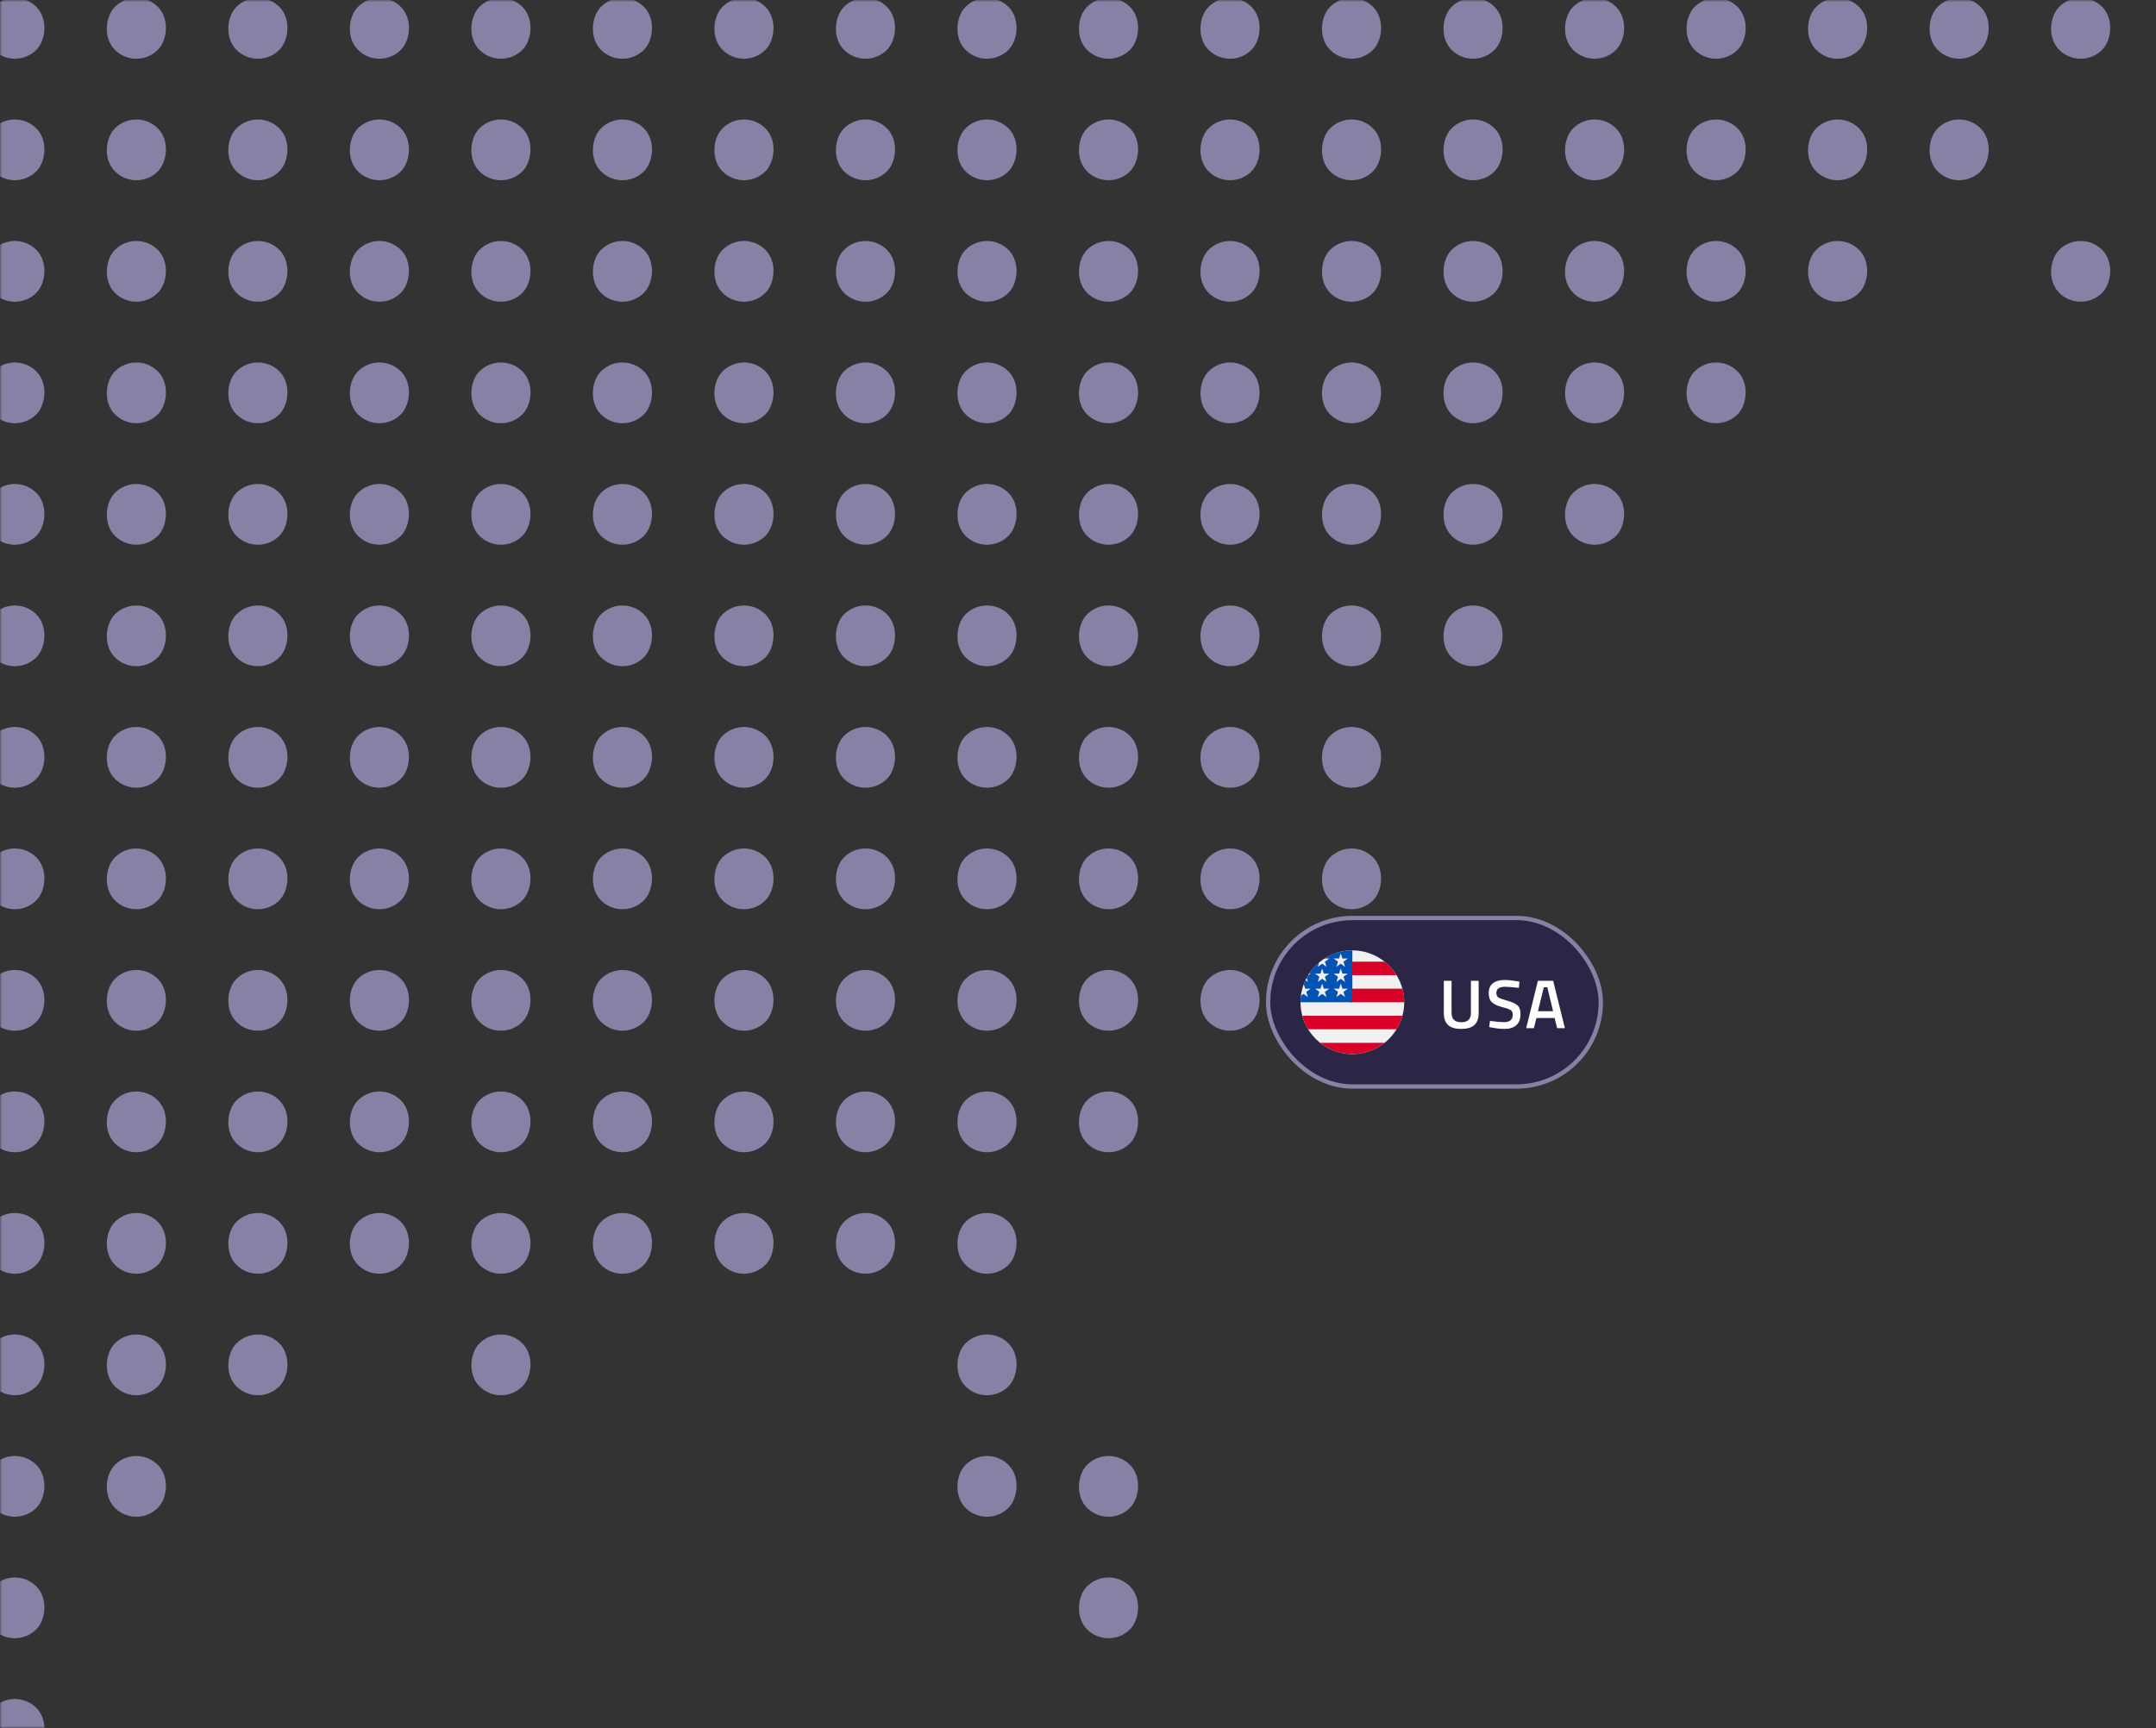<svg width="499" height="400" viewBox="0 0 499 400" fill="none" xmlns="http://www.w3.org/2000/svg">
<rect x="0" y="0" width="499" height="400" fill="#333333" stroke="none"/>
<mask id="mask0_1778_334063" style="mask-type:alpha" maskUnits="userSpaceOnUse" x="0" y="0" width="499" height="400">
<rect width="499" height="400" fill="#FBFBFB"/>
</mask>
<g mask="url(#mask0_1778_334063)">
<rect x="3.438" y="390.37" width="14.062" height="14.062" rx="7.031" transform="rotate(45 3.438 390.37)" fill="#8781A5"/>
<rect x="3.438" y="362.245" width="14.062" height="14.062" rx="7.031" transform="rotate(45 3.438 362.245)" fill="#8781A5"/>
<rect x="3.438" y="334.12" width="14.062" height="14.062" rx="7.031" transform="rotate(45 3.438 334.12)" fill="#8781A5"/>
<rect x="31.562" y="334.12" width="14.062" height="14.062" rx="7.031" transform="rotate(45 31.562 334.12)" fill="#8781A5"/>
<rect x="31.562" y="305.995" width="14.062" height="14.062" rx="7.031" transform="rotate(45 31.562 305.995)" fill="#8781A5"/>
<rect x="59.688" y="305.995" width="14.062" height="14.062" rx="7.031" transform="rotate(45 59.688 305.995)" fill="#8781A5"/>
<rect x="87.812" y="277.87" width="14.062" height="14.062" rx="7.031" transform="rotate(45 87.812 277.87)" fill="#8781A5"/>
<rect x="3.438" y="277.87" width="14.062" height="14.062" rx="7.031" transform="rotate(45 3.438 277.87)" fill="#8781A5"/>
<rect x="3.438" y="305.995" width="14.062" height="14.062" rx="7.031" transform="rotate(45 3.438 305.995)" fill="#8781A5"/>
<rect x="115.938" y="305.995" width="14.062" height="14.062" rx="7.031" transform="rotate(45 115.938 305.995)" fill="#8781A5"/>
<rect x="115.938" y="277.87" width="14.062" height="14.062" rx="7.031" transform="rotate(45 115.938 277.87)" fill="#8781A5"/>
<rect x="31.562" y="277.87" width="14.062" height="14.062" rx="7.031" transform="rotate(45 31.562 277.87)" fill="#8781A5"/>
<rect x="144.062" y="277.87" width="14.062" height="14.062" rx="7.031" transform="rotate(45 144.062 277.87)" fill="#8781A5"/>
<rect x="59.688" y="277.87" width="14.062" height="14.062" rx="7.031" transform="rotate(45 59.688 277.87)" fill="#8781A5"/>
<rect x="172.188" y="277.87" width="14.062" height="14.062" rx="7.031" transform="rotate(45 172.188 277.87)" fill="#8781A5"/>
<rect x="200.312" y="277.87" width="14.062" height="14.062" rx="7.031" transform="rotate(45 200.312 277.87)" fill="#8781A5"/>
<rect x="228.438" y="305.995" width="14.062" height="14.062" rx="7.031" transform="rotate(45 228.438 305.995)" fill="#8781A5"/>
<rect x="256.562" y="334.12" width="14.062" height="14.062" rx="7.031" transform="rotate(45 256.562 334.12)" fill="#8781A5"/>
<rect x="228.438" y="334.12" width="14.062" height="14.062" rx="7.031" transform="rotate(45 228.438 334.12)" fill="#8781A5"/>
<rect x="256.562" y="362.245" width="14.062" height="14.062" rx="7.031" transform="rotate(45 256.562 362.245)" fill="#8781A5"/>
<rect x="228.438" y="277.87" width="14.062" height="14.062" rx="7.031" transform="rotate(45 228.438 277.87)" fill="#8781A5"/>
<rect x="256.562" y="249.745" width="14.062" height="14.062" rx="7.031" transform="rotate(45 256.562 249.745)" fill="#8781A5"/>
<rect x="284.688" y="221.62" width="14.062" height="14.062" rx="7.031" transform="rotate(45 284.688 221.62)" fill="#8781A5"/>
<rect x="228.438" y="221.62" width="14.062" height="14.062" rx="7.031" transform="rotate(45 228.438 221.62)" fill="#8781A5"/>
<rect x="172.188" y="221.62" width="14.062" height="14.062" rx="7.031" transform="rotate(45 172.188 221.62)" fill="#8781A5"/>
<rect x="200.312" y="221.62" width="14.062" height="14.062" rx="7.031" transform="rotate(45 200.312 221.62)" fill="#8781A5"/>
<rect x="144.062" y="221.62" width="14.062" height="14.062" rx="7.031" transform="rotate(45 144.062 221.62)" fill="#8781A5"/>
<rect x="59.688" y="221.62" width="14.062" height="14.062" rx="7.031" transform="rotate(45 59.688 221.62)" fill="#8781A5"/>
<rect x="115.938" y="221.62" width="14.062" height="14.062" rx="7.031" transform="rotate(45 115.938 221.62)" fill="#8781A5"/>
<rect x="31.562" y="221.62" width="14.062" height="14.062" rx="7.031" transform="rotate(45 31.562 221.62)" fill="#8781A5"/>
<rect x="87.812" y="221.62" width="14.062" height="14.062" rx="7.031" transform="rotate(45 87.812 221.62)" fill="#8781A5"/>
<rect x="3.438" y="221.62" width="14.062" height="14.062" rx="7.031" transform="rotate(45 3.438 221.62)" fill="#8781A5"/>
<rect x="228.438" y="249.745" width="14.062" height="14.062" rx="7.031" transform="rotate(45 228.438 249.745)" fill="#8781A5"/>
<rect x="172.188" y="249.745" width="14.062" height="14.062" rx="7.031" transform="rotate(45 172.188 249.745)" fill="#8781A5"/>
<rect x="200.312" y="249.745" width="14.062" height="14.062" rx="7.031" transform="rotate(45 200.312 249.745)" fill="#8781A5"/>
<rect x="144.062" y="249.745" width="14.062" height="14.062" rx="7.031" transform="rotate(45 144.062 249.745)" fill="#8781A5"/>
<rect x="59.688" y="249.745" width="14.062" height="14.062" rx="7.031" transform="rotate(45 59.688 249.745)" fill="#8781A5"/>
<rect x="115.938" y="249.745" width="14.062" height="14.062" rx="7.031" transform="rotate(45 115.938 249.745)" fill="#8781A5"/>
<rect x="31.562" y="249.745" width="14.062" height="14.062" rx="7.031" transform="rotate(45 31.562 249.745)" fill="#8781A5"/>
<rect x="87.812" y="249.745" width="14.062" height="14.062" rx="7.031" transform="rotate(45 87.812 249.745)" fill="#8781A5"/>
<rect x="3.438" y="249.745" width="14.062" height="14.062" rx="7.031" transform="rotate(45 3.438 249.745)" fill="#8781A5"/>
<rect x="312.812" y="221.62" width="14.062" height="14.062" rx="7.031" transform="rotate(45 312.812 221.62)" fill="#8781A5"/>
<rect x="256.562" y="221.62" width="14.062" height="14.062" rx="7.031" transform="rotate(45 256.562 221.62)" fill="#8781A5"/>
<rect x="312.812" y="193.495" width="14.062" height="14.062" rx="7.031" transform="rotate(45 312.812 193.495)" fill="#8781A5"/>
<rect x="256.562" y="193.495" width="14.062" height="14.062" rx="7.031" transform="rotate(45 256.562 193.495)" fill="#8781A5"/>
<rect x="312.812" y="165.37" width="14.062" height="14.062" rx="7.031" transform="rotate(45 312.812 165.37)" fill="#8781A5"/>
<rect x="256.562" y="165.37" width="14.062" height="14.062" rx="7.031" transform="rotate(45 256.562 165.37)" fill="#8781A5"/>
<rect width="14.062" height="14.062" rx="7.031" transform="matrix(0.707 0.707 -0.707 0.707 340.938 137.245)" fill="#8781A5"/>
<rect width="14.062" height="14.062" rx="7.031" transform="matrix(0.707 0.707 -0.707 0.707 369.062 109.12)" fill="#8781A5"/>
<rect x="397.188" y="80.995" width="14.062" height="14.062" rx="7.031" transform="rotate(45 397.188 80.995)" fill="#8781A5"/>
<rect width="14.062" height="14.062" rx="7.031" transform="matrix(0.707 0.707 -0.707 0.707 397.188 52.87)" fill="#8781A5"/>
<rect width="14.062" height="14.062" rx="7.031" transform="matrix(0.707 0.707 -0.707 0.707 425.312 52.87)" fill="#8781A5"/>
<rect x="453.438" y="24.745" width="14.062" height="14.062" rx="7.031" transform="rotate(45 453.438 24.745)" fill="#8781A5"/>
<rect x="481.562" y="-3.38" width="14.062" height="14.062" rx="7.031" transform="rotate(45 481.562 -3.38)" fill="#8781A5"/>
<rect x="453.438" y="-3.38" width="14.062" height="14.062" rx="7.031" transform="rotate(45 453.438 -3.38)" fill="#8781A5"/>
<rect x="397.188" y="-3.38" width="14.062" height="14.062" rx="7.031" transform="rotate(45 397.188 -3.38)" fill="#8781A5"/>
<rect x="425.312" y="-3.38" width="14.062" height="14.062" rx="7.031" transform="rotate(45 425.312 -3.38)" fill="#8781A5"/>
<rect x="397.188" y="24.745" width="14.062" height="14.062" rx="7.031" transform="rotate(45 397.188 24.745)" fill="#8781A5"/>
<rect x="425.312" y="24.745" width="14.062" height="14.062" rx="7.031" transform="rotate(45 425.312 24.745)" fill="#8781A5"/>
<rect x="369.062" y="-3.38" width="14.062" height="14.062" rx="7.031" transform="rotate(45 369.062 -3.38)" fill="#8781A5"/>
<rect width="14.062" height="14.062" rx="7.031" transform="matrix(0.707 0.707 -0.707 0.707 369.062 52.87)" fill="#8781A5"/>
<rect x="369.062" y="24.745" width="14.062" height="14.062" rx="7.031" transform="rotate(45 369.062 24.745)" fill="#8781A5"/>
<rect x="369.062" y="80.995" width="14.062" height="14.062" rx="7.031" transform="rotate(45 369.062 80.995)" fill="#8781A5"/>
<rect x="340.938" y="-3.38" width="14.062" height="14.062" rx="7.031" transform="rotate(45 340.938 -3.38)" fill="#8781A5"/>
<rect width="14.062" height="14.062" rx="7.031" transform="matrix(0.707 0.707 -0.707 0.707 340.938 52.87)" fill="#8781A5"/>
<rect x="340.938" y="24.745" width="14.062" height="14.062" rx="7.031" transform="rotate(45 340.938 24.745)" fill="#8781A5"/>
<rect x="340.938" y="80.995" width="14.062" height="14.062" rx="7.031" transform="rotate(45 340.938 80.995)" fill="#8781A5"/>
<rect width="14.062" height="14.062" rx="7.031" transform="matrix(0.707 0.707 -0.707 0.707 340.938 109.12)" fill="#8781A5"/>
<rect x="312.812" y="-3.38" width="14.062" height="14.062" rx="7.031" transform="rotate(45 312.812 -3.38)" fill="#8781A5"/>
<rect x="256.562" y="-3.38" width="14.062" height="14.062" rx="7.031" transform="rotate(45 256.562 -3.38)" fill="#8781A5"/>
<rect width="14.062" height="14.062" rx="7.031" transform="matrix(0.707 0.707 -0.707 0.707 312.812 52.87)" fill="#8781A5"/>
<rect width="14.062" height="14.062" rx="7.031" transform="matrix(0.707 0.707 -0.707 0.707 256.562 52.87)" fill="#8781A5"/>
<rect x="312.812" y="24.745" width="14.062" height="14.062" rx="7.031" transform="rotate(45 312.812 24.745)" fill="#8781A5"/>
<rect x="256.562" y="24.745" width="14.062" height="14.062" rx="7.031" transform="rotate(45 256.562 24.745)" fill="#8781A5"/>
<rect x="312.812" y="80.995" width="14.062" height="14.062" rx="7.031" transform="rotate(45 312.812 80.995)" fill="#8781A5"/>
<rect x="256.562" y="80.995" width="14.062" height="14.062" rx="7.031" transform="rotate(45 256.562 80.995)" fill="#8781A5"/>
<rect width="14.062" height="14.062" rx="7.031" transform="matrix(0.707 0.707 -0.707 0.707 312.812 109.12)" fill="#8781A5"/>
<rect width="14.062" height="14.062" rx="7.031" transform="matrix(0.707 0.707 -0.707 0.707 256.562 109.12)" fill="#8781A5"/>
<rect width="14.062" height="14.062" rx="7.031" transform="matrix(0.707 0.707 -0.707 0.707 312.812 137.245)" fill="#8781A5"/>
<rect width="14.062" height="14.062" rx="7.031" transform="matrix(0.707 0.707 -0.707 0.707 256.562 137.245)" fill="#8781A5"/>
<rect x="284.688" y="-3.38" width="14.062" height="14.062" rx="7.031" transform="rotate(45 284.688 -3.38)" fill="#8781A5"/>
<rect x="228.438" y="-3.38" width="14.062" height="14.062" rx="7.031" transform="rotate(45 228.438 -3.38)" fill="#8781A5"/>
<rect x="172.188" y="-3.38" width="14.062" height="14.062" rx="7.031" transform="rotate(45 172.188 -3.38)" fill="#8781A5"/>
<rect x="200.312" y="-3.38" width="14.062" height="14.062" rx="7.031" transform="rotate(45 200.312 -3.38)" fill="#8781A5"/>
<rect x="144.062" y="-3.38" width="14.062" height="14.062" rx="7.031" transform="rotate(45 144.062 -3.38)" fill="#8781A5"/>
<rect x="59.688" y="-3.38" width="14.062" height="14.062" rx="7.031" transform="rotate(45 59.688 -3.38)" fill="#8781A5"/>
<rect x="115.938" y="-3.38" width="14.062" height="14.062" rx="7.031" transform="rotate(45 115.938 -3.38)" fill="#8781A5"/>
<rect x="31.562" y="-3.38" width="14.062" height="14.062" rx="7.031" transform="rotate(45 31.562 -3.38)" fill="#8781A5"/>
<rect x="87.812" y="-3.38" width="14.062" height="14.062" rx="7.031" transform="rotate(45 87.812 -3.38)" fill="#8781A5"/>
<rect x="3.438" y="-3.38" width="14.062" height="14.062" rx="7.031" transform="rotate(45 3.438 -3.38)" fill="#8781A5"/>
<rect width="14.062" height="14.062" rx="7.031" transform="matrix(0.707 0.707 -0.707 0.707 284.688 52.87)" fill="#8781A5"/>
<rect width="14.062" height="14.062" rx="7.031" transform="matrix(0.707 0.707 -0.707 0.707 228.438 52.87)" fill="#8781A5"/>
<rect width="14.062" height="14.062" rx="7.031" transform="matrix(0.707 0.707 -0.707 0.707 172.188 52.87)" fill="#8781A5"/>
<rect width="14.062" height="14.062" rx="7.031" transform="matrix(0.707 0.707 -0.707 0.707 200.312 52.87)" fill="#8781A5"/>
<rect width="14.062" height="14.062" rx="7.031" transform="matrix(0.707 0.707 -0.707 0.707 144.062 52.87)" fill="#8781A5"/>
<rect width="14.062" height="14.062" rx="7.031" transform="matrix(0.707 0.707 -0.707 0.707 59.688 52.87)" fill="#8781A5"/>
<rect width="14.062" height="14.062" rx="7.031" transform="matrix(0.707 0.707 -0.707 0.707 115.938 52.87)" fill="#8781A5"/>
<rect width="14.062" height="14.062" rx="7.031" transform="matrix(0.707 0.707 -0.707 0.707 31.562 52.87)" fill="#8781A5"/>
<rect width="14.062" height="14.062" rx="7.031" transform="matrix(0.707 0.707 -0.707 0.707 87.812 52.87)" fill="#8781A5"/>
<rect width="14.062" height="14.062" rx="7.031" transform="matrix(0.707 0.707 -0.707 0.707 3.438 52.87)" fill="#8781A5"/>
<rect x="284.688" y="24.745" width="14.062" height="14.062" rx="7.031" transform="rotate(45 284.688 24.745)" fill="#8781A5"/>
<rect x="228.438" y="24.745" width="14.062" height="14.062" rx="7.031" transform="rotate(45 228.438 24.745)" fill="#8781A5"/>
<rect x="172.188" y="24.745" width="14.062" height="14.062" rx="7.031" transform="rotate(45 172.188 24.745)" fill="#8781A5"/>
<rect x="200.312" y="24.745" width="14.062" height="14.062" rx="7.031" transform="rotate(45 200.312 24.745)" fill="#8781A5"/>
<rect x="144.062" y="24.745" width="14.062" height="14.062" rx="7.031" transform="rotate(45 144.062 24.745)" fill="#8781A5"/>
<rect x="59.688" y="24.745" width="14.062" height="14.062" rx="7.031" transform="rotate(45 59.688 24.745)" fill="#8781A5"/>
<rect x="115.938" y="24.745" width="14.062" height="14.062" rx="7.031" transform="rotate(45 115.938 24.745)" fill="#8781A5"/>
<rect x="31.562" y="24.745" width="14.062" height="14.062" rx="7.031" transform="rotate(45 31.562 24.745)" fill="#8781A5"/>
<rect x="87.812" y="24.745" width="14.062" height="14.062" rx="7.031" transform="rotate(45 87.812 24.745)" fill="#8781A5"/>
<rect x="3.438" y="24.745" width="14.062" height="14.062" rx="7.031" transform="rotate(45 3.438 24.745)" fill="#8781A5"/>
<rect x="284.688" y="80.995" width="14.062" height="14.062" rx="7.031" transform="rotate(45 284.688 80.995)" fill="#8781A5"/>
<rect x="228.438" y="80.995" width="14.062" height="14.062" rx="7.031" transform="rotate(45 228.438 80.995)" fill="#8781A5"/>
<rect x="172.188" y="80.995" width="14.062" height="14.062" rx="7.031" transform="rotate(45 172.188 80.995)" fill="#8781A5"/>
<rect x="200.312" y="80.995" width="14.062" height="14.062" rx="7.031" transform="rotate(45 200.312 80.995)" fill="#8781A5"/>
<rect x="144.062" y="80.995" width="14.062" height="14.062" rx="7.031" transform="rotate(45 144.062 80.995)" fill="#8781A5"/>
<rect x="59.688" y="80.995" width="14.062" height="14.062" rx="7.031" transform="rotate(45 59.688 80.995)" fill="#8781A5"/>
<rect x="115.938" y="80.995" width="14.062" height="14.062" rx="7.031" transform="rotate(45 115.938 80.995)" fill="#8781A5"/>
<rect x="31.562" y="80.995" width="14.062" height="14.062" rx="7.031" transform="rotate(45 31.562 80.995)" fill="#8781A5"/>
<rect x="87.812" y="80.995" width="14.062" height="14.062" rx="7.031" transform="rotate(45 87.812 80.995)" fill="#8781A5"/>
<rect x="3.438" y="80.995" width="14.062" height="14.062" rx="7.031" transform="rotate(45 3.438 80.995)" fill="#8781A5"/>
<rect width="14.062" height="14.062" rx="7.031" transform="matrix(0.707 0.707 -0.707 0.707 284.688 109.12)" fill="#8781A5"/>
<rect width="14.062" height="14.062" rx="7.031" transform="matrix(0.707 0.707 -0.707 0.707 228.438 109.12)" fill="#8781A5"/>
<rect width="14.062" height="14.062" rx="7.031" transform="matrix(0.707 0.707 -0.707 0.707 172.188 109.12)" fill="#8781A5"/>
<rect width="14.062" height="14.062" rx="7.031" transform="matrix(0.707 0.707 -0.707 0.707 200.312 109.12)" fill="#8781A5"/>
<rect width="14.062" height="14.062" rx="7.031" transform="matrix(0.707 0.707 -0.707 0.707 144.062 109.12)" fill="#8781A5"/>
<rect width="14.062" height="14.062" rx="7.031" transform="matrix(0.707 0.707 -0.707 0.707 59.688 109.12)" fill="#8781A5"/>
<rect width="14.062" height="14.062" rx="7.031" transform="matrix(0.707 0.707 -0.707 0.707 115.938 109.12)" fill="#8781A5"/>
<rect width="14.062" height="14.062" rx="7.031" transform="matrix(0.707 0.707 -0.707 0.707 31.562 109.12)" fill="#8781A5"/>
<rect width="14.062" height="14.062" rx="7.031" transform="matrix(0.707 0.707 -0.707 0.707 87.812 109.12)" fill="#8781A5"/>
<rect width="14.062" height="14.062" rx="7.031" transform="matrix(0.707 0.707 -0.707 0.707 3.438 109.12)" fill="#8781A5"/>
<rect width="14.062" height="14.062" rx="7.031" transform="matrix(0.707 0.707 -0.707 0.707 284.688 137.245)" fill="#8781A5"/>
<rect width="14.062" height="14.062" rx="7.031" transform="matrix(0.707 0.707 -0.707 0.707 228.438 137.245)" fill="#8781A5"/>
<rect width="14.062" height="14.062" rx="7.031" transform="matrix(0.707 0.707 -0.707 0.707 172.188 137.245)" fill="#8781A5"/>
<rect width="14.062" height="14.062" rx="7.031" transform="matrix(0.707 0.707 -0.707 0.707 200.312 137.245)" fill="#8781A5"/>
<rect width="14.062" height="14.062" rx="7.031" transform="matrix(0.707 0.707 -0.707 0.707 144.062 137.245)" fill="#8781A5"/>
<rect width="14.062" height="14.062" rx="7.031" transform="matrix(0.707 0.707 -0.707 0.707 59.688 137.245)" fill="#8781A5"/>
<rect width="14.062" height="14.062" rx="7.031" transform="matrix(0.707 0.707 -0.707 0.707 115.938 137.245)" fill="#8781A5"/>
<rect width="14.062" height="14.062" rx="7.031" transform="matrix(0.707 0.707 -0.707 0.707 31.562 137.245)" fill="#8781A5"/>
<rect width="14.062" height="14.062" rx="7.031" transform="matrix(0.707 0.707 -0.707 0.707 87.812 137.245)" fill="#8781A5"/>
<rect width="14.062" height="14.062" rx="7.031" transform="matrix(0.707 0.707 -0.707 0.707 3.438 137.245)" fill="#8781A5"/>
<rect x="284.688" y="165.37" width="14.062" height="14.062" rx="7.031" transform="rotate(45 284.688 165.37)" fill="#8781A5"/>
<rect x="228.438" y="165.37" width="14.062" height="14.062" rx="7.031" transform="rotate(45 228.438 165.37)" fill="#8781A5"/>
<rect x="172.188" y="165.37" width="14.062" height="14.062" rx="7.031" transform="rotate(45 172.188 165.37)" fill="#8781A5"/>
<rect x="200.312" y="165.37" width="14.062" height="14.062" rx="7.031" transform="rotate(45 200.312 165.37)" fill="#8781A5"/>
<rect x="144.062" y="165.37" width="14.062" height="14.062" rx="7.031" transform="rotate(45 144.062 165.37)" fill="#8781A5"/>
<rect x="59.688" y="165.37" width="14.062" height="14.062" rx="7.031" transform="rotate(45 59.688 165.37)" fill="#8781A5"/>
<rect x="115.938" y="165.37" width="14.062" height="14.062" rx="7.031" transform="rotate(45 115.938 165.37)" fill="#8781A5"/>
<rect x="31.562" y="165.37" width="14.062" height="14.062" rx="7.031" transform="rotate(45 31.562 165.37)" fill="#8781A5"/>
<rect x="87.812" y="165.37" width="14.062" height="14.062" rx="7.031" transform="rotate(45 87.812 165.37)" fill="#8781A5"/>
<rect x="3.438" y="165.37" width="14.062" height="14.062" rx="7.031" transform="rotate(45 3.438 165.37)" fill="#8781A5"/>
<rect x="284.688" y="193.495" width="14.062" height="14.062" rx="7.031" transform="rotate(45 284.688 193.495)" fill="#8781A5"/>
<rect x="228.438" y="193.495" width="14.062" height="14.062" rx="7.031" transform="rotate(45 228.438 193.495)" fill="#8781A5"/>
<rect x="172.188" y="193.495" width="14.062" height="14.062" rx="7.031" transform="rotate(45 172.188 193.495)" fill="#8781A5"/>
<rect x="200.312" y="193.495" width="14.062" height="14.062" rx="7.031" transform="rotate(45 200.312 193.495)" fill="#8781A5"/>
<rect x="144.062" y="193.495" width="14.062" height="14.062" rx="7.031" transform="rotate(45 144.062 193.495)" fill="#8781A5"/>
<rect x="59.688" y="193.495" width="14.062" height="14.062" rx="7.031" transform="rotate(45 59.688 193.495)" fill="#8781A5"/>
<rect x="115.938" y="193.495" width="14.062" height="14.062" rx="7.031" transform="rotate(45 115.938 193.495)" fill="#8781A5"/>
<rect x="31.562" y="193.495" width="14.062" height="14.062" rx="7.031" transform="rotate(45 31.562 193.495)" fill="#8781A5"/>
<rect x="87.812" y="193.495" width="14.062" height="14.062" rx="7.031" transform="rotate(45 87.812 193.495)" fill="#8781A5"/>
<rect x="3.438" y="193.495" width="14.062" height="14.062" rx="7.031" transform="rotate(45 3.438 193.495)" fill="#8781A5"/>
<rect width="14.062" height="14.062" rx="7.031" transform="matrix(0.707 0.707 -0.707 0.707 481.562 52.87)" fill="#8781A5"/>
</g>
<rect x="293.5" y="212.5" width="77" height="39" rx="19.5" fill="#2B2646"/>
<g clip-path="url(#clip0_1778_334063)">
<path d="M313 244C319.627 244 325 238.627 325 232C325 225.373 319.627 220 313 220C306.373 220 301 225.373 301 232C301 238.627 306.373 244 313 244Z" fill="#F0F0F0"/>
<path d="M312.477 231.998H324.998C324.998 230.915 324.854 229.865 324.585 228.867H312.477V231.998Z" fill="#D80027"/>
<path d="M312.477 225.738H323.237C322.502 224.539 321.563 223.48 320.468 222.607H312.477V225.738Z" fill="#D80027"/>
<path d="M313.001 243.998C315.825 243.998 318.421 243.022 320.471 241.39H305.531C307.581 243.022 310.177 243.998 313.001 243.998Z" fill="#D80027"/>
<path d="M302.77 238.26H323.247C323.837 237.298 324.294 236.246 324.595 235.13H301.422C301.723 236.246 302.18 237.298 302.77 238.26Z" fill="#D80027"/>
<path d="M306.559 221.874H307.652L306.635 222.613L307.024 223.809L306.006 223.07L304.989 223.809L305.325 222.776C304.429 223.522 303.644 224.396 302.997 225.37H303.348L302.7 225.84C302.599 226.008 302.503 226.179 302.41 226.353L302.719 227.304L302.142 226.885C301.999 227.189 301.868 227.5 301.75 227.817L302.091 228.865H303.348L302.331 229.604L302.719 230.8L301.702 230.061L301.093 230.504C301.032 230.994 301 231.493 301 232H313C313 225.373 313 224.591 313 220C310.629 220 308.42 220.688 306.559 221.874ZM307.024 230.8L306.006 230.061L304.989 230.8L305.378 229.604L304.361 228.865H305.618L306.006 227.67L306.395 228.865H307.652L306.635 229.604L307.024 230.8ZM306.635 226.109L307.024 227.304L306.006 226.565L304.989 227.304L305.378 226.109L304.361 225.37H305.618L306.006 224.174L306.395 225.37H307.652L306.635 226.109ZM311.328 230.8L310.311 230.061L309.294 230.8L309.682 229.604L308.665 228.865H309.922L310.311 227.67L310.699 228.865H311.957L310.939 229.604L311.328 230.8ZM310.939 226.109L311.328 227.304L310.311 226.565L309.294 227.304L309.682 226.109L308.665 225.37H309.922L310.311 224.174L310.699 225.37H311.957L310.939 226.109ZM310.939 222.613L311.328 223.809L310.311 223.07L309.294 223.809L309.682 222.613L308.665 221.874H309.922L310.311 220.678L310.699 221.874H311.957L310.939 222.613Z" fill="#0052B4"/>
</g>
<path d="M335.96 234.496C335.96 235.915 336.707 236.624 338.2 236.624C339.693 236.624 340.44 235.915 340.44 234.496V227.04H342.232V234.464C342.232 235.755 341.891 236.699 341.208 237.296C340.536 237.883 339.528 238.176 338.184 238.176C336.851 238.176 335.848 237.883 335.176 237.296C334.504 236.699 334.168 235.755 334.168 234.464V227.04H335.96V234.496ZM348.366 228.416C347.012 228.416 346.334 228.891 346.334 229.84C346.334 230.331 346.494 230.683 346.814 230.896C347.134 231.099 347.838 231.355 348.926 231.664C350.025 231.963 350.798 232.325 351.246 232.752C351.694 233.168 351.918 233.829 351.918 234.736C351.918 235.888 351.588 236.752 350.926 237.328C350.276 237.893 349.385 238.176 348.254 238.176C347.348 238.176 346.345 238.069 345.246 237.856L344.67 237.744L344.846 236.32C346.286 236.512 347.385 236.608 348.142 236.608C349.465 236.608 350.126 236.021 350.126 234.848C350.126 234.389 349.977 234.053 349.678 233.84C349.38 233.616 348.708 233.376 347.662 233.12C346.617 232.853 345.838 232.491 345.326 232.032C344.814 231.573 344.558 230.848 344.558 229.856C344.558 228.864 344.878 228.117 345.518 227.616C346.169 227.104 347.065 226.848 348.206 226.848C349.028 226.848 349.998 226.944 351.118 227.136L351.678 227.232L351.534 228.672C350.041 228.501 348.985 228.416 348.366 228.416ZM353.233 238L355.937 227.04H359.473L362.193 238H360.401L359.809 235.648H355.601L355.009 238H353.233ZM357.313 228.528L355.953 234.08H359.457L358.113 228.528H357.313Z" fill="white"/>
<rect x="293.5" y="212.5" width="77" height="39" rx="19.5" stroke="#8781A5"/>
<defs>
<clipPath id="clip0_1778_334063">
<rect width="24" height="24" fill="white" transform="translate(301 220)"/>
</clipPath>
</defs>
</svg>
